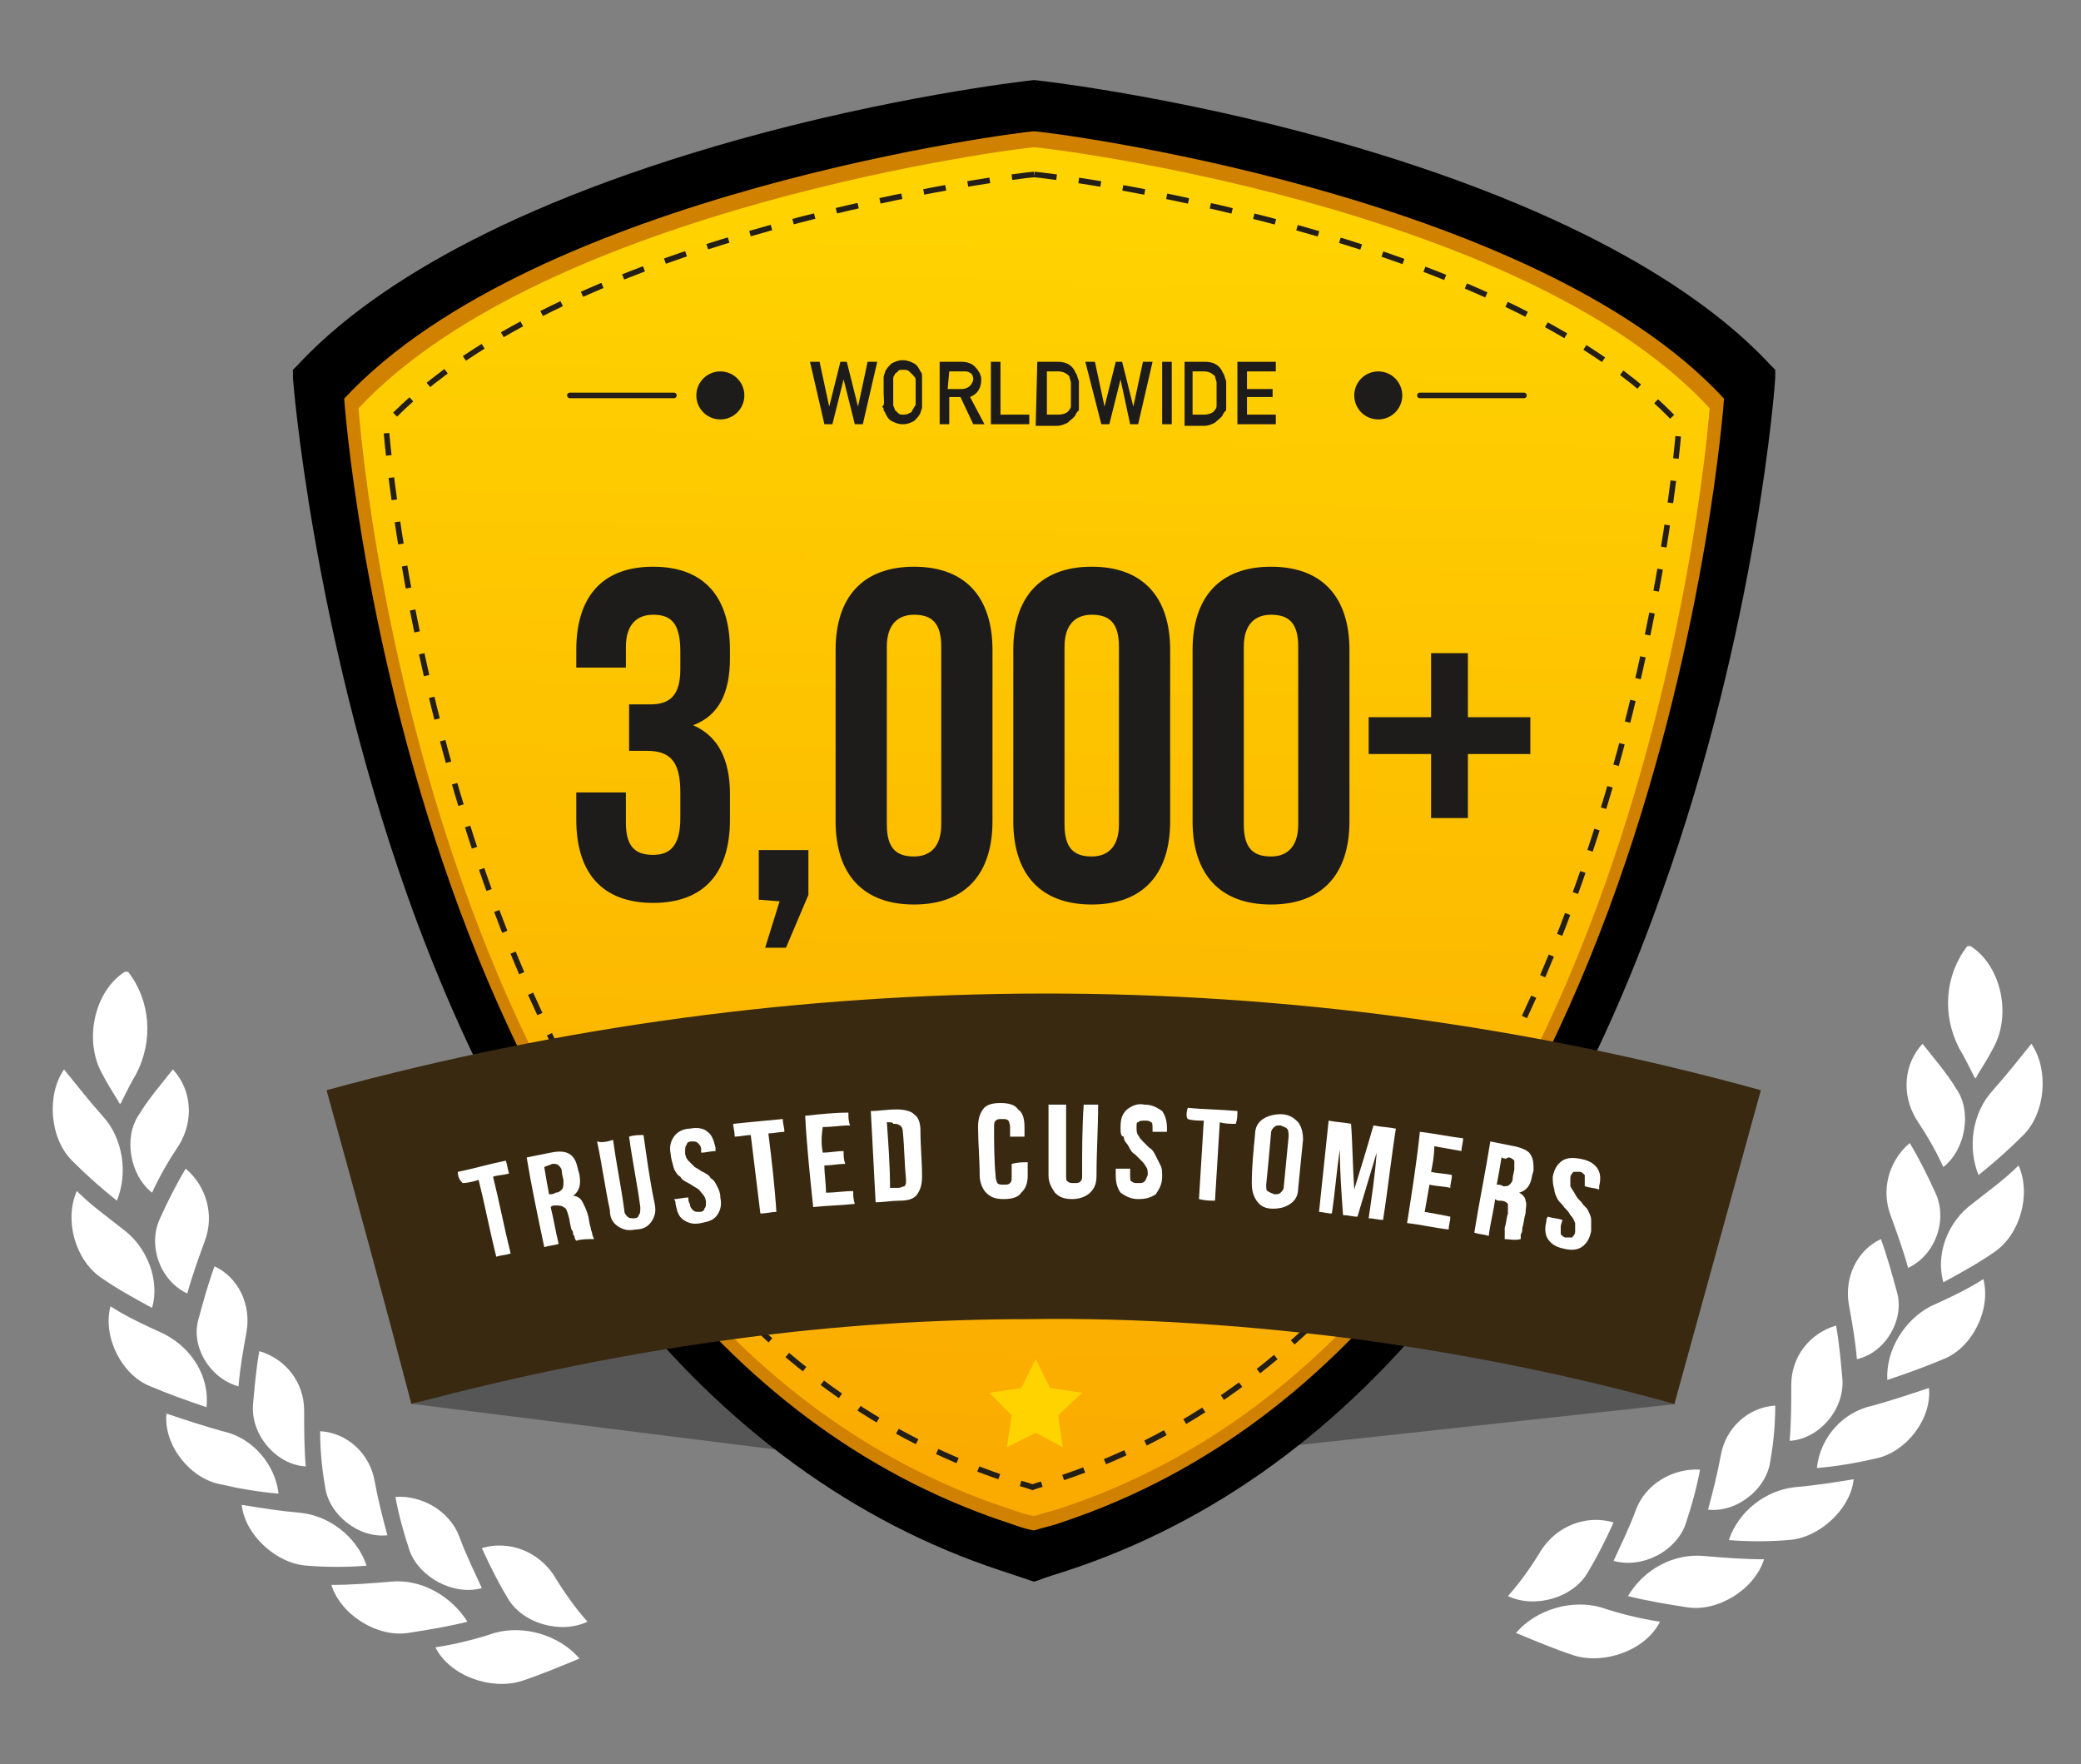 <?xml version="1.0" encoding="UTF-8"?> <svg xmlns="http://www.w3.org/2000/svg" xmlns:xlink="http://www.w3.org/1999/xlink" version="1.1" id="Layer_1" x="0px" y="0px" viewBox="0 0 130 110.2" style="enable-background:new 0 0 130 110.2;" xml:space="preserve"><rect x="0" y="0" width="130" height="110.2" fill="#808080" stroke="none"/> <style type="text/css"> .st0{fill:#565656;} .st1{fill:#D08100;} .st2{fill:url(#SVGID_1_);} .st3{fill:none;stroke:#241E19;stroke-width:0.349;stroke-miterlimit:10;stroke-dasharray:1.396;} .st4{fill:#392911;} .st5{display:none;fill:url(#SVGID_00000057829725786131080340000008231300135148528264_);} .st6{fill:#FFFFFF;} .st7{fill:#FFD300;} .st8{fill:#1D1C1A;} .st9{fill:none;stroke:#241E19;stroke-width:0.349;stroke-linecap:round;stroke-miterlimit:10;} </style> <g> <polygon class="st0" points="25.8,87.7 52.1,91 41.3,82.9 "></polygon> <polygon class="st0" points="104.7,87.7 77.1,90.7 88.6,83.1 "></polygon> <path d="M64.6,98.8l-0.3-0.1c-0.6-0.2-1.2-0.4-1.8-0.6c-9.1-3-17.2-8.9-23.8-17.3c-5.3-6.7-9.8-15.1-13.3-25 c-5.9-16.7-7.1-32.1-7.1-32.2v-0.5l0.3-0.3c3.7-4,11.5-9.6,27.6-14.1C55.5,6.1,63.6,5.1,64.6,5l0,0l0,0l0,0l0,0 c1,0.1,9.1,1.1,18.4,3.7c16.1,4.5,23.9,10.1,27.6,14.1l0.3,0.3v0.5c0,0.2-1.1,15.5-7.1,32.2c-3.5,9.9-8,18.3-13.3,25 c-6.7,8.5-14.7,14.3-23.8,17.3c-0.6,0.2-1.3,0.4-1.8,0.6L64.6,98.8z M64.6,7.2L64.6,7.2L64.6,7.2z M64.7,7.2L64.7,7.2L64.7,7.2z"></path> <path class="st1" d="M64.6,8.2C64,8.2,33.5,12,21.5,24.9c0,0,4,57.8,41.4,70.2c0.6,0.2,1.1,0.4,1.7,0.5c0.6-0.2,1.2-0.3,1.7-0.5 c37.4-12.4,41.4-70.2,41.4-70.2C95.8,12,65.2,8.2,64.6,8.2z"></path> <linearGradient id="SVGID_1_" gradientUnits="userSpaceOnUse" x1="64.827" y1="1598.265" x2="63.471" y2="1677.392" gradientTransform="matrix(1 0 0 1 0 -1586)"> <stop offset="3.403274e-03" style="stop-color:#FFD300"></stop> <stop offset="1" style="stop-color:#FBAB00"></stop> </linearGradient> <path class="st2" d="M64.6,9.2c-0.6,0-30.4,3.7-42.2,16.3c0,0,3.9,56.5,40.5,68.7c0.6,0.2,1.1,0.4,1.7,0.5c0.6-0.2,1.1-0.3,1.7-0.5 c36.5-12.1,40.5-68.7,40.5-68.7C95.1,12.8,65.2,9.2,64.6,9.2z"></path> <path class="st3" d="M64.6,10.9c-0.6,0-29.2,3.5-40.5,15.6c0,0,3.8,54.3,38.8,65.9c0.5,0.2,1.1,0.3,1.6,0.5 c0.5-0.2,1.1-0.3,1.6-0.5c35.1-11.6,38.8-65.9,38.8-65.9C93.8,14.4,65.2,10.9,64.6,10.9z"></path> <g> <g> <path class="st4" d="M20.4,68.1c29.3-8,60.3-8.1,89.6,0c-1.8,6.5-3.6,13.1-5.4,19.6c-6.4-1.8-13-3.1-19.5-4 c-6.9-0.9-13.9-1.4-20.8-1.3c-6,0-12.1,0.4-18.1,1.2c-6.9,0.9-13.7,2.3-20.5,4.1C24,81.2,22.2,74.6,20.4,68.1z"></path> <linearGradient id="SVGID_00000057832647431669550610000009396541687989173640_" gradientUnits="userSpaceOnUse" x1="65.25" y1="1669.432" x2="65.25" y2="1651.557" gradientTransform="matrix(1 0 0 1 0 -1586)"> <stop offset="0" style="stop-color:#FF8B00"></stop> <stop offset="0.191" style="stop-color:#FF9200"></stop> <stop offset="1" style="stop-color:#FFAA00"></stop> </linearGradient> <path style="display:none;fill:url(#SVGID_00000057832647431669550610000009396541687989173640_);" d="M105.3,70.4 c-26.3-6.5-53.8-6.5-80.1,0c1.1,4.3,2.1,8.6,3.2,13c24.2-6,49.5-6,73.7,0C103.1,79.1,104.2,74.8,105.3,70.4z"></path> <g> <path class="st6" d="M28.6,73.2c1-0.2,2-0.5,3-0.7c0.1,0.3,0.1,0.5,0.2,0.8c-0.3,0.1-0.7,0.1-1,0.2c0.4,1.6,0.7,3.2,1.1,4.8 c-0.3,0.1-0.6,0.1-0.9,0.2c-0.4-1.6-0.7-3.2-1.1-4.8c-0.3,0.1-0.7,0.2-1,0.2C28.7,73.7,28.6,73.5,28.6,73.2z"></path> <path class="st6" d="M36,77.5C36,77.5,36,77.4,36,77.5c-0.1-0.1-0.1-0.2-0.1-0.2s0-0.1-0.1-0.2c0-0.1,0-0.2-0.1-0.3 c-0.1-0.3-0.1-0.6-0.2-0.9c-0.1-0.3-0.1-0.4-0.3-0.5c-0.1-0.1-0.3-0.1-0.5-0.1c-0.1,0-0.2,0-0.3,0.1c0.2,0.8,0.3,1.5,0.5,2.3 c-0.3,0.1-0.6,0.1-0.9,0.2c-0.4-1.9-0.8-3.8-1.1-5.6c0.5-0.1,1-0.2,1.5-0.3c0.5-0.1,0.9-0.1,1.2,0.1s0.4,0.5,0.5,0.9 c0,0.1,0.1,0.3,0.1,0.4c0.1,0.6,0,1-0.4,1.3c0.3,0,0.5,0.2,0.6,0.4c0.1,0.2,0.2,0.4,0.3,0.7c0.1,0.3,0.1,0.6,0.2,0.9 c0,0.1,0.1,0.3,0.1,0.4s0.1,0.2,0.1,0.3C36.7,77.4,36.3,77.4,36,77.5z M34,72.9c0.1,0.6,0.2,1.2,0.3,1.7c0.1,0,0.3,0,0.4-0.1 c0.2,0,0.3-0.1,0.4-0.2c0.1-0.1,0.1-0.3,0.1-0.5s-0.1-0.4-0.1-0.6s-0.1-0.3-0.2-0.4c-0.1-0.1-0.2-0.1-0.4-0.1 C34.3,72.8,34.2,72.8,34,72.9z"></path> <path class="st6" d="M38.3,71.2c0.2,1.5,0.5,2.9,0.7,4.4c0,0.2,0.1,0.3,0.2,0.4c0.1,0.1,0.2,0.1,0.4,0.1s0.3-0.1,0.3-0.2 c0.1-0.1,0.1-0.2,0.1-0.5c-0.2-1.5-0.5-2.9-0.7-4.4c0.3-0.1,0.6-0.1,0.9-0.1c0.2,1.4,0.4,2.9,0.7,4.3c0.1,0.5,0,0.8-0.2,1.1 c-0.2,0.3-0.5,0.5-1,0.5c-0.5,0.1-0.8,0-1.1-0.2s-0.5-0.5-0.5-1c-0.3-1.4-0.5-2.9-0.8-4.3C37.6,71.4,38,71.3,38.3,71.2z"></path> <path class="st6" d="M41.9,72.1c-0.1-0.5,0-0.8,0.2-1.1c0.2-0.3,0.6-0.5,1-0.5c0.5-0.1,0.9,0,1.1,0.2c0.3,0.2,0.4,0.6,0.5,1 c0,0.1,0,0.1,0,0.2c-0.3,0-0.6,0.1-0.9,0.1c0-0.1,0-0.2,0-0.2c0-0.2-0.1-0.3-0.2-0.4c-0.1-0.1-0.2-0.1-0.4-0.1s-0.3,0.1-0.3,0.2 c-0.1,0.1-0.1,0.2-0.1,0.5c0,0.2,0.1,0.4,0.2,0.5c0.1,0.1,0.3,0.3,0.4,0.4c0.2,0.1,0.3,0.2,0.5,0.3c0.2,0.1,0.4,0.2,0.5,0.4 c0.2,0.1,0.3,0.3,0.4,0.5c0.1,0.2,0.2,0.4,0.2,0.7c0.1,0.5,0,0.8-0.2,1.1c-0.2,0.3-0.5,0.4-1,0.5s-0.8,0-1.1-0.2s-0.4-0.5-0.5-1 c0-0.1,0-0.2-0.1-0.3c0.3,0,0.6-0.1,0.9-0.1c0,0.1,0,0.3,0.1,0.4c0,0.2,0.1,0.3,0.2,0.4c0.1,0.1,0.2,0.1,0.4,0.1 s0.3-0.1,0.3-0.2c0.1-0.1,0.1-0.2,0.1-0.4c0-0.2-0.1-0.4-0.2-0.5c-0.1-0.1-0.2-0.3-0.4-0.4S43.2,74,43,73.9s-0.4-0.2-0.5-0.4 c-0.2-0.1-0.3-0.3-0.4-0.5C42,72.6,41.9,72.3,41.9,72.1z"></path> <path class="st6" d="M45.8,70.2c1-0.1,2-0.2,3.1-0.3c0,0.3,0.1,0.5,0.1,0.8c-0.3,0-0.7,0.1-1,0.1c0.2,1.6,0.4,3.3,0.5,4.9 c-0.3,0-0.6,0.1-1,0.1c-0.2-1.6-0.4-3.3-0.6-4.9c-0.3,0-0.7,0.1-1,0.1C45.9,70.7,45.8,70.4,45.8,70.2z"></path> <path class="st6" d="M51.4,72c0.4,0,0.9-0.1,1.3-0.1c0,0.3,0,0.5,0.1,0.8c-0.4,0-0.9,0.1-1.3,0.1c0,0.6,0.1,1.1,0.1,1.7 c0.6,0,1.1-0.1,1.7-0.1c0,0.3,0,0.5,0.1,0.8c-0.9,0.1-1.7,0.1-2.6,0.2c-0.2-1.9-0.4-3.8-0.5-5.7c0.9-0.1,1.8-0.2,2.7-0.2 c0,0.3,0,0.5,0.1,0.8c-0.6,0-1.1,0.1-1.7,0.1C51.3,71,51.3,71.5,51.4,72z"></path> <path class="st6" d="M54.4,69.4c0.5,0,1-0.1,1.6-0.1c0.5,0,0.9,0.1,1.1,0.3c0.3,0.2,0.4,0.6,0.4,1c0,1,0.1,1.9,0.1,2.9 c0,0.5-0.1,0.8-0.3,1.1c-0.2,0.3-0.6,0.4-1.1,0.4s-1,0.1-1.5,0.1C54.6,73.2,54.5,71.3,54.4,69.4z M55.4,70.1 c0.1,1.4,0.2,2.7,0.2,4.1c0.2,0,0.4,0,0.5,0c0.2,0,0.3-0.1,0.4-0.1c0.1-0.1,0.1-0.2,0.1-0.4c-0.1-1-0.1-2-0.2-3 c0-0.2-0.1-0.4-0.2-0.4c-0.1-0.1-0.2-0.1-0.4-0.1C55.8,70.1,55.6,70.1,55.4,70.1z"></path> <path class="st6" d="M64.2,72.6c0,0.3,0,0.5,0,0.8c0,0.5-0.1,0.8-0.4,1.1c-0.2,0.3-0.6,0.4-1.1,0.4s-0.8-0.1-1.1-0.4 c-0.2-0.2-0.4-0.6-0.4-1.1c0-1-0.1-2-0.1-3c0-0.5,0.1-0.8,0.3-1.1c0.2-0.3,0.6-0.4,1.1-0.4s0.9,0.1,1.1,0.4 c0.3,0.2,0.4,0.6,0.4,1.1c0,0.2,0,0.4,0,0.6c-0.3,0-0.6,0-0.9,0c0-0.2,0-0.4,0-0.6S63,70,63,70c-0.1-0.1-0.2-0.1-0.4-0.1 s-0.3,0-0.4,0.1c-0.1,0.1-0.1,0.2-0.1,0.4c0,1,0,2.1,0.1,3.1c0,0.2,0.1,0.4,0.1,0.4c0.1,0.1,0.2,0.1,0.4,0.1s0.3,0,0.4-0.1 c0.1-0.1,0.1-0.2,0.1-0.4c0-0.3,0-0.5,0-0.8C63.6,72.6,63.9,72.6,64.2,72.6z"></path> <path class="st6" d="M66.6,69c0,1.5,0,3,0,4.4c0,0.2,0,0.4,0.1,0.4c0.1,0.1,0.2,0.1,0.4,0.1c0.2,0,0.3,0,0.4-0.1 s0.1-0.2,0.1-0.4c0-1.5,0-3,0.1-4.4c0.3,0,0.6,0,0.9,0c0,1.5-0.1,2.9-0.1,4.4c0,0.5-0.1,0.8-0.4,1.1c-0.2,0.2-0.6,0.4-1.1,0.4 s-0.8-0.1-1.1-0.4c-0.2-0.3-0.4-0.6-0.4-1.1c0-1.5,0-2.9,0-4.4C66,69,66.3,69,66.6,69z"></path> <path class="st6" d="M70,70.4c0-0.5,0.1-0.8,0.4-1.1c0.3-0.2,0.6-0.4,1.1-0.3c0.5,0,0.8,0.2,1.1,0.4c0.2,0.3,0.3,0.6,0.3,1.1 c0,0.1,0,0.1,0,0.2c-0.3,0-0.6,0-0.9,0c0-0.1,0-0.2,0-0.2c0-0.2,0-0.4-0.1-0.4C71.8,70,71.7,70,71.5,70s-0.3,0-0.4,0.1 c-0.1,0-0.1,0.1-0.1,0.3c0,0.2,0,0.4,0.1,0.5c0.1,0.2,0.2,0.3,0.3,0.4c0.1,0.1,0.3,0.3,0.4,0.4c0.2,0.1,0.3,0.3,0.4,0.5 s0.2,0.4,0.3,0.6c0.1,0.2,0.1,0.4,0.1,0.7c0,0.5-0.2,0.8-0.4,1.1c-0.3,0.2-0.6,0.3-1.1,0.3s-0.8-0.2-1.1-0.4 c-0.2-0.3-0.3-0.6-0.3-1.1c0-0.1,0-0.2,0-0.4c0.3,0,0.6,0,0.9,0c0,0.1,0,0.3,0,0.4c0,0.2,0,0.4,0.1,0.4c0.1,0.1,0.2,0.1,0.4,0.1 c0.2,0,0.3,0,0.4-0.1s0.1-0.2,0.2-0.4c0-0.2,0-0.4-0.1-0.5c-0.1-0.2-0.2-0.3-0.3-0.4c-0.1-0.1-0.3-0.3-0.4-0.4 c-0.2-0.1-0.3-0.3-0.4-0.5s-0.3-0.3-0.3-0.6C70,71,70,70.7,70,70.4z"></path> <path class="st6" d="M74.2,69.2c1,0.1,2,0.1,3.1,0.2c0,0.3,0,0.5-0.1,0.8c-0.3,0-0.7,0-1-0.1c-0.1,1.6-0.2,3.3-0.3,4.9 c-0.3,0-0.6,0-1-0.1c0.1-1.6,0.2-3.3,0.3-4.9c-0.3,0-0.7,0-1-0.1C74.1,69.8,74.1,69.5,74.2,69.2z"></path> <path class="st6" d="M78.4,70.9c0-0.5,0.2-0.8,0.5-1s0.7-0.3,1.1-0.3c0.5,0,0.8,0.2,1.1,0.5c0.2,0.3,0.3,0.6,0.3,1.1 c-0.1,1-0.2,2-0.3,3c0,0.5-0.2,0.8-0.5,1s-0.6,0.3-1.1,0.3s-0.8-0.2-1-0.5s-0.3-0.6-0.3-1.1C78.2,72.9,78.3,71.9,78.4,70.9z M79.1,74c0,0.2,0,0.4,0.1,0.4c0.1,0.1,0.2,0.1,0.4,0.2c0.2,0,0.3,0,0.4-0.1s0.2-0.2,0.2-0.4c0.1-1,0.2-2.1,0.3-3.1 c0-0.2,0-0.4-0.1-0.5s-0.2-0.1-0.4-0.2c-0.2,0-0.3,0-0.4,0.1s-0.2,0.2-0.2,0.4C79.3,72,79.2,73,79.1,74z"></path> <path class="st6" d="M84.6,74.3c0.4-1.3,0.8-2.6,1.2-4c0.5,0.1,0.9,0.1,1.4,0.2c-0.3,1.9-0.5,3.8-0.8,5.7 c-0.3,0-0.6-0.1-0.9-0.1c0.2-1.4,0.4-2.7,0.5-4.1c-0.4,1.3-0.8,2.7-1.2,4c-0.3,0-0.6-0.1-0.9-0.1c-0.1-1.4-0.2-2.7-0.2-4.1 c-0.2,1.3-0.3,2.7-0.5,4c-0.3,0-0.6-0.1-0.8-0.1c0.2-1.9,0.4-3.8,0.6-5.7c0.5,0.1,0.9,0.1,1.4,0.2 C84.5,71.5,84.5,72.9,84.6,74.3z"></path> <path class="st6" d="M89.4,73.2c0.4,0.1,0.9,0.1,1.3,0.2c0,0.3-0.1,0.5-0.1,0.8c-0.4-0.1-0.9-0.1-1.3-0.2 c-0.1,0.6-0.2,1.1-0.3,1.7c0.6,0.1,1.1,0.2,1.6,0.3c0,0.3-0.1,0.5-0.1,0.8c-0.9-0.1-1.7-0.3-2.6-0.4c0.3-1.9,0.6-3.8,0.8-5.7 c0.9,0.1,1.8,0.3,2.7,0.4c0,0.3-0.1,0.5-0.1,0.8c-0.6-0.1-1.1-0.2-1.7-0.3C89.6,72.2,89.5,72.7,89.4,73.2z"></path> <path class="st6" d="M94,77.4L94,77.4v-0.2c0-0.1,0-0.1,0-0.2s0-0.2,0-0.3c0.1-0.3,0.1-0.6,0.2-0.9c0-0.3,0-0.5,0-0.6 C94.1,75.1,94,75,93.7,75c-0.1,0-0.2,0-0.3-0.1c-0.1,0.8-0.3,1.5-0.4,2.3c-0.3-0.1-0.6-0.1-0.9-0.2c0.3-1.9,0.7-3.8,1-5.7 c0.5,0.1,1,0.2,1.5,0.3c0.5,0.1,0.9,0.3,1,0.5c0.2,0.3,0.2,0.6,0.2,1c0,0.1-0.1,0.3-0.1,0.4c-0.1,0.6-0.4,0.9-0.8,1 c0.2,0.1,0.4,0.3,0.4,0.5c0.1,0.2,0,0.5,0,0.8c-0.1,0.3-0.1,0.6-0.2,0.9c0,0.1,0,0.3-0.1,0.4c0,0.1,0,0.2,0,0.3 C94.6,77.5,94.3,77.4,94,77.4z M93.8,72.3c-0.1,0.6-0.2,1.2-0.3,1.7c0.1,0,0.3,0,0.4,0.1c0.2,0,0.3,0,0.4-0.1s0.2-0.2,0.2-0.4 c0-0.2,0.1-0.4,0.1-0.6s0-0.4,0-0.5c-0.1-0.1-0.2-0.2-0.4-0.2C94.1,72.4,94,72.4,93.8,72.3z"></path> <path class="st6" d="M97,73.5c0.1-0.5,0.3-0.8,0.6-1c0.3-0.2,0.7-0.2,1.2-0.1s0.8,0.3,1,0.6c0.2,0.3,0.2,0.7,0.1,1.1 c0,0.1,0,0.1,0,0.2c-0.3-0.1-0.6-0.1-0.9-0.2c0-0.1,0-0.2,0-0.2c0-0.2,0-0.4,0-0.5c-0.1-0.1-0.2-0.2-0.3-0.2c-0.2,0-0.3,0-0.4,0 c-0.1,0.1-0.2,0.2-0.2,0.4c0,0.2,0,0.4,0,0.5c0.1,0.2,0.2,0.3,0.3,0.5c0.1,0.2,0.2,0.3,0.4,0.5c0.1,0.2,0.3,0.3,0.4,0.5 s0.2,0.4,0.2,0.6s0,0.5,0,0.7c-0.1,0.5-0.3,0.8-0.6,1c-0.3,0.2-0.7,0.2-1.1,0.1c-0.5-0.1-0.8-0.3-1-0.6 c-0.2-0.3-0.2-0.7-0.1-1.1c0-0.1,0-0.2,0.1-0.3c0.3,0.1,0.6,0.1,0.9,0.2c0,0.1-0.1,0.3-0.1,0.4c0,0.2,0,0.4,0,0.5 c0.1,0.1,0.2,0.2,0.3,0.2c0.1,0,0.3,0,0.4,0c0.1-0.1,0.2-0.2,0.2-0.4c0-0.2,0-0.4,0-0.5c-0.1-0.2-0.1-0.3-0.3-0.5 c-0.1-0.2-0.2-0.3-0.4-0.5c-0.1-0.2-0.3-0.3-0.4-0.5s-0.2-0.4-0.2-0.6C97,74,97,73.8,97,73.5z"></path> </g> </g> </g> <g> <polygon class="st7" points="64.7,84.9 65.6,86.7 67.6,87 66.1,88.4 66.4,90.4 64.7,89.5 62.9,90.4 63.2,88.4 61.8,87 63.8,86.7 "></polygon> </g> <g> <g> <g> <path class="st6" d="M7.3,75L7.3,75c-1-0.8-1.9-1.6-2.8-2.5c-1.4-1.4-1.6-4.1-0.5-5.7l0,0c0.8,1,1.6,2,2.4,2.9 C7.7,71.1,8,73.3,7.3,75z"></path> <path class="st6" d="M9.5,74.5L9.5,74.5c0.5-1.1,1.1-2.1,1.7-3c0.9-1.5,0.8-3.4-0.4-4.7l0,0c-0.7,0.9-1.5,1.8-2.1,2.8 C7.7,71,8.1,73.4,9.5,74.5z"></path> </g> <g> <path class="st6" d="M9.5,81.7L9.5,81.7c-1.1-0.6-2.2-1.2-3.2-1.9c-1.6-1.1-2.3-3.6-1.5-5.4l0,0c0.9,0.9,1.9,1.6,2.9,2.4 C9.2,77.9,10,80,9.5,81.7z"></path> <path class="st6" d="M11.7,80.8L11.7,80.8c0.3-1.1,0.7-2.2,1.1-3.3c0.6-1.6,0.1-3.4-1.2-4.5l0,0c-0.6,1-1.1,2-1.6,3.1 C9.2,77.8,10,80,11.7,80.8z"></path> </g> <g> <path class="st6" d="M12.9,87.9L12.9,87.9c-1.2-0.4-2.3-0.8-3.5-1.3c-1.8-0.7-3-3.1-2.5-5l0,0c1.1,0.7,2.2,1.2,3.3,1.7 C12,84.2,13.1,86,12.9,87.9z"></path> <path class="st6" d="M14.9,86.6L14.9,86.6c0.1-1.2,0.3-2.3,0.5-3.4c0.3-1.7-0.5-3.4-2-4.1l0,0c-0.4,1.1-0.7,2.2-1,3.3 C11.9,84.1,13.1,86.1,14.9,86.6z"></path> </g> <g> <path class="st6" d="M17.4,93.3L17.4,93.3c-1.2-0.1-2.4-0.3-3.7-0.6c-1.9-0.4-3.5-2.5-3.3-4.4l0,0c1.2,0.4,2.4,0.8,3.5,1.1 C15.8,89.8,17.2,91.5,17.4,93.3z"></path> <path class="st6" d="M19.1,91.6L19.1,91.6C19,90.4,19,89.3,19,88.1c0-1.7-1.1-3.2-2.8-3.7l0,0c-0.2,1.1-0.3,2.3-0.4,3.4 C15.7,89.7,17.3,91.5,19.1,91.6z"></path> </g> <g> <path class="st6" d="M22.9,97.8L22.9,97.8c-1.2,0.1-2.5,0.1-3.7,0c-1.9-0.1-3.9-1.9-4.1-3.8l0,0c1.2,0.2,2.5,0.4,3.7,0.5 C20.6,94.7,22.3,96,22.9,97.8z"></path> <path class="st6" d="M24.2,95.9L24.2,95.9c-0.3-1.1-0.6-2.3-0.8-3.4c-0.3-1.7-1.7-3-3.4-3.1l0,0c0,1.1,0.1,2.3,0.3,3.4 C20.5,94.6,22.4,96.1,24.2,95.9z"></path> </g> <g> <path class="st6" d="M29.2,101.3L29.2,101.3c-1.2,0.3-2.4,0.5-3.7,0.7c-1.9,0.3-4.2-1.1-4.8-3l0,0c1.3,0,2.5-0.1,3.7-0.2 C26.3,98.6,28.2,99.7,29.2,101.3z"></path> <path class="st6" d="M30.1,99.2L30.1,99.2c-0.5-1.1-1-2.1-1.4-3.2c-0.6-1.6-2.3-2.6-4-2.5l0,0c0.2,1.1,0.5,2.2,0.9,3.4 C26.2,98.5,28.3,99.7,30.1,99.2z"></path> </g> <g> <path class="st6" d="M36.2,103.6L36.2,103.6c-1.2,0.5-2.4,1-3.6,1.4c-1.9,0.6-4.5-0.3-5.4-2.1l0,0c1.3-0.2,2.5-0.5,3.7-0.9 C32.7,101.5,34.9,102.1,36.2,103.6z"></path> <path class="st6" d="M36.7,101.3L36.7,101.3c-0.8-0.9-1.5-1.9-2.1-2.9c-1-1.5-2.8-2.2-4.5-1.7l0,0c0.5,1.1,1,2.1,1.6,3.1 C32.6,101.4,35,102.1,36.7,101.3z"></path> </g> </g> <path class="st6" d="M8,60.7L8,60.7H7.8c-1.9,1.2-2.6,4.3-1.4,6.4c0.3,0.6,0.7,1.2,1,1.7c0,0.1,0.1,0.1,0.1,0.2 c0-0.1,0.1-0.1,0.1-0.2c0.3-0.6,0.6-1.2,0.9-1.7C9.6,65,9.4,62.5,8,60.7z"></path> </g> <g> <g> <g> <path class="st6" d="M123.6,73.4L123.6,73.4c1-0.8,1.9-1.6,2.8-2.5c1.4-1.4,1.6-4.1,0.5-5.7l0,0c-0.8,1-1.6,2-2.4,2.9 C123.2,69.5,122.9,71.7,123.6,73.4z"></path> <path class="st6" d="M121.4,72.9L121.4,72.9c-0.5-1.1-1.1-2.1-1.7-3c-0.9-1.5-0.8-3.4,0.4-4.7l0,0c0.7,0.9,1.5,1.8,2.1,2.8 C123.2,69.4,122.8,71.8,121.4,72.9z"></path> </g> <g> <path class="st6" d="M121.4,80.1L121.4,80.1c1.1-0.6,2.2-1.2,3.2-1.9c1.6-1.1,2.3-3.6,1.5-5.4l0,0c-0.9,0.9-1.9,1.6-2.9,2.4 C121.7,76.3,120.9,78.3,121.4,80.1z"></path> <path class="st6" d="M119.2,79.2L119.2,79.2c-0.3-1.1-0.7-2.2-1.1-3.3c-0.6-1.6-0.1-3.4,1.2-4.5l0,0c0.6,1,1.1,2,1.6,3.1 C121.7,76.2,120.9,78.4,119.2,79.2z"></path> </g> <g> <path class="st6" d="M117.9,86.2L117.9,86.2c1.2-0.4,2.3-0.8,3.5-1.3c1.8-0.7,3-3.1,2.5-5l0,0c-1.1,0.7-2.2,1.2-3.3,1.7 C118.9,82.5,117.8,84.4,117.9,86.2z"></path> <path class="st6" d="M116,84.9L116,84.9c-0.1-1.2-0.3-2.3-0.5-3.4c-0.3-1.7,0.5-3.4,2-4.1l0,0c0.4,1.1,0.7,2.2,1,3.3 C119,82.4,117.8,84.5,116,84.9z"></path> </g> <g> <path class="st6" d="M113.5,91.7L113.5,91.7c1.2-0.1,2.4-0.3,3.7-0.6c1.9-0.4,3.5-2.5,3.3-4.4l0,0c-1.2,0.4-2.4,0.8-3.5,1.1 C115.1,88.2,113.7,89.8,113.5,91.7z"></path> <path class="st6" d="M111.8,90L111.8,90c0.1-1.2,0.1-2.3,0.1-3.5c0-1.7,1.1-3.2,2.8-3.7l0,0c0.2,1.1,0.3,2.3,0.4,3.4 C115.2,88.1,113.6,89.9,111.8,90z"></path> </g> <g> <path class="st6" d="M108,96.2L108,96.2c1.2,0.1,2.5,0.1,3.7,0c1.9-0.1,3.9-1.9,4.1-3.8l0,0c-1.2,0.2-2.5,0.4-3.7,0.5 C110.3,93.1,108.6,94.4,108,96.2z"></path> <path class="st6" d="M106.7,94.3L106.7,94.3c0.3-1.1,0.6-2.3,0.8-3.4c0.3-1.7,1.7-3,3.4-3.1l0,0c0,1.1-0.1,2.3-0.3,3.4 C110.4,93,108.5,94.5,106.7,94.3z"></path> </g> <g> <path class="st6" d="M101.7,99.7L101.7,99.7c1.2,0.3,2.4,0.5,3.7,0.7c1.9,0.3,4.2-1.1,4.8-3l0,0c-1.3,0-2.5-0.1-3.7-0.2 C104.6,97,102.7,98,101.7,99.7z"></path> <path class="st6" d="M100.8,97.5L100.8,97.5c0.5-1.1,1-2.1,1.4-3.2c0.6-1.6,2.3-2.6,4-2.5l0,0c-0.2,1.1-0.5,2.2-0.9,3.4 C104.7,96.9,102.6,98,100.8,97.5z"></path> </g> <g> <path class="st6" d="M94.7,102L94.7,102c1.2,0.5,2.4,1,3.6,1.4c1.9,0.6,4.5-0.3,5.4-2.1l0,0c-1.3-0.2-2.5-0.5-3.7-0.9 C98.2,99.9,96,100.5,94.7,102z"></path> <path class="st6" d="M94.2,99.7L94.2,99.7c0.8-0.9,1.5-1.9,2.1-2.9c1-1.5,2.8-2.2,4.5-1.7l0,0c-0.5,1.1-1,2.1-1.6,3.1 C98.3,99.8,95.9,100.5,94.2,99.7z"></path> </g> </g> <path class="st6" d="M122.9,59.1L122.9,59.1h0.2c1.9,1.2,2.6,4.3,1.4,6.4c-0.3,0.6-0.7,1.2-1,1.7c0,0.1-0.1,0.1-0.1,0.2 c0-0.1-0.1-0.1-0.1-0.2c-0.3-0.6-0.6-1.2-0.9-1.7C121.3,63.4,121.5,60.9,122.9,59.1z"></path> </g> <g> <path class="st8" d="M50.6,22.6h0.6l0.6,2.8l0,0l0.7-2.8h0.4l0.7,2.8l0,0l0.6-2.8h0.6l-0.9,3.9h-0.5l-0.7-2.8l0,0L52,26.5h-0.5 L50.6,22.6z"></path> <path class="st8" d="M55.2,24.5c0-0.5,0-0.8,0-0.9c0-0.2,0.1-0.3,0.1-0.4c0.1-0.2,0.2-0.3,0.4-0.5c0.2-0.1,0.4-0.2,0.7-0.2 s0.5,0.1,0.7,0.2s0.3,0.3,0.4,0.5c0.1,0.1,0.1,0.2,0.1,0.4c0,0.2,0,0.5,0,0.9s0,0.7,0,0.9c0,0.2-0.1,0.3-0.1,0.4 c-0.1,0.2-0.2,0.3-0.4,0.5c-0.2,0.1-0.4,0.2-0.7,0.2s-0.5-0.1-0.7-0.2s-0.3-0.3-0.4-0.5c0-0.1-0.1-0.1-0.1-0.2s0-0.1-0.1-0.2 C55.3,25.3,55.2,25,55.2,24.5z M55.8,24.5c0,0.4,0,0.6,0,0.8c0,0.1,0.1,0.2,0.1,0.3c0.1,0.1,0.1,0.1,0.2,0.2 c0.1,0.1,0.2,0.1,0.3,0.1s0.3,0,0.4-0.1c0.1,0,0.2-0.1,0.2-0.2c0.1-0.1,0.1-0.2,0.2-0.3c0-0.1,0-0.4,0-0.8s0-0.6,0-0.8 c0-0.1-0.1-0.2-0.2-0.3c-0.1-0.1-0.1-0.1-0.2-0.2c-0.1-0.1-0.2-0.1-0.4-0.1c-0.1,0-0.3,0-0.3,0.1c-0.1,0.1-0.2,0.1-0.2,0.2 c-0.1,0.1-0.1,0.2-0.1,0.3C55.8,23.9,55.8,24.1,55.8,24.5z"></path> <path class="st8" d="M58.6,22.6h1.5c0.3,0,0.6,0.1,0.8,0.3c0.2,0.2,0.4,0.5,0.4,0.8c0,0.5-0.2,0.9-0.7,1.1l0.9,1.7h-0.7L60,24.8 h-0.7v1.7h-0.6v-3.9H58.6z M59.2,24.3h0.9c0.2,0,0.4-0.1,0.5-0.2s0.2-0.3,0.2-0.4c0-0.2-0.1-0.4-0.2-0.4c-0.1-0.1-0.2-0.1-0.4-0.1 h-0.9L59.2,24.3L59.2,24.3z"></path> <path class="st8" d="M61.9,22.6h0.6v3.3h1.8v0.6h-2.4V22.6z"></path> <path class="st8" d="M64.8,22.6h1.3c0.5,0,0.9,0.2,1.1,0.7c0.1,0.1,0.1,0.3,0.2,0.5c0,0.2,0,0.4,0,0.8s0,0.7,0,0.9 c0,0.1,0,0.2-0.1,0.2c0,0.1-0.1,0.1-0.1,0.2c-0.1,0.2-0.3,0.3-0.5,0.5c-0.2,0.1-0.4,0.2-0.7,0.2h-1.3L64.8,22.6L64.8,22.6z M65.4,25.9h0.7c0.3,0,0.6-0.1,0.7-0.3c0.1-0.1,0.1-0.2,0.1-0.3c0-0.1,0-0.4,0-0.7c0-0.3,0-0.6,0-0.7s-0.1-0.3-0.1-0.4 c-0.2-0.2-0.4-0.3-0.7-0.3h-0.7V25.9z"></path> <path class="st8" d="M67.8,22.6h0.6l0.6,2.8l0,0l0.7-2.8h0.4l0.7,2.8l0,0l0.6-2.8H72l-0.9,3.9h-0.5L70,23.7l0,0l-0.7,2.8h-0.5 L67.8,22.6z"></path> <path class="st8" d="M72.6,22.6h0.6v3.9h-0.6V22.6z"></path> <path class="st8" d="M74,22.6h1.3c0.5,0,0.9,0.2,1.1,0.7c0.1,0.1,0.1,0.3,0.2,0.5c0,0.2,0,0.4,0,0.8s0,0.7,0,0.9 c0,0.1,0,0.2-0.1,0.2c0,0.1-0.1,0.1-0.1,0.2c-0.1,0.2-0.3,0.3-0.5,0.5c-0.2,0.1-0.4,0.2-0.7,0.2H74V22.6z M74.5,25.9h0.7 c0.3,0,0.6-0.1,0.7-0.3c0.1-0.1,0.1-0.2,0.1-0.3c0-0.1,0-0.4,0-0.7c0-0.3,0-0.6,0-0.7s-0.1-0.3-0.1-0.4c-0.2-0.2-0.4-0.3-0.7-0.3 h-0.7V25.9z"></path> <path class="st8" d="M77.3,22.6h2.4v0.6h-1.8v1.1h1.6v0.5h-1.6v1.1h1.8v0.6h-2.4V22.6z"></path> </g> <circle class="st8" cx="86.1" cy="24.7" r="1.5"></circle> <circle class="st8" cx="45" cy="24.7" r="1.5"></circle> <line class="st9" x1="88.7" y1="24.7" x2="95.2" y2="24.7"></line> <line class="st9" x1="35.6" y1="24.7" x2="42.1" y2="24.7"></line> <g> <path class="st8" d="M42.5,40.7c0-1.8-0.6-2.3-1.7-2.3c-1,0-1.7,0.6-1.7,2v1.3H36v-1.1c0-3.3,1.6-5.2,4.8-5.2s4.8,1.9,4.8,5.2v0.5 c0,2.2-0.7,3.6-2.3,4.2c1.6,0.7,2.3,2.2,2.3,4.3v1.6c0,3.3-1.6,5.2-4.8,5.2S36,54.5,36,51.2v-1.7h3.1v1.9c0,1.5,0.6,2,1.7,2 c1,0,1.7-0.5,1.7-2.3v-1.6c0-1.9-0.6-2.6-2.1-2.6h-1.1V44h1.3c1.2,0,1.9-0.5,1.9-2.2C42.5,41.8,42.5,40.7,42.5,40.7z"></path> <path class="st8" d="M47.4,56.2v-3.1h3.1v2.8l-1.4,3.3h-1.3l0.9-2.9L47.4,56.2L47.4,56.2z"></path> <path class="st8" d="M52.2,40.6c0-3.3,1.7-5.2,4.9-5.2s4.9,1.9,4.9,5.2v10.7c0,3.3-1.7,5.2-4.9,5.2s-4.9-1.9-4.9-5.2V40.6z M55.4,51.5c0,1.5,0.6,2,1.7,2c1,0,1.7-0.6,1.7-2V40.4c0-1.5-0.6-2-1.7-2c-1,0-1.7,0.6-1.7,2V51.5z"></path> <path class="st8" d="M63.3,40.6c0-3.3,1.7-5.2,4.9-5.2s4.9,1.9,4.9,5.2v10.7c0,3.3-1.7,5.2-4.9,5.2s-4.9-1.9-4.9-5.2 C63.3,51.3,63.3,40.6,63.3,40.6z M66.5,51.5c0,1.5,0.6,2,1.7,2c1,0,1.7-0.6,1.7-2V40.4c0-1.5-0.6-2-1.7-2c-1,0-1.7,0.6-1.7,2V51.5 z"></path> <path class="st8" d="M74.5,40.6c0-3.3,1.7-5.2,4.9-5.2c3.2,0,4.9,1.9,4.9,5.2v10.7c0,3.3-1.7,5.2-4.9,5.2c-3.2,0-4.9-1.9-4.9-5.2 V40.6z M77.7,51.5c0,1.5,0.6,2,1.7,2c1,0,1.7-0.6,1.7-2V40.4c0-1.5-0.6-2-1.7-2c-1,0-1.7,0.6-1.7,2V51.5z"></path> <path class="st8" d="M91.7,44.8h3.9v2.3h-3.9v4h-2.3v-4h-3.9v-2.3h3.9v-4h2.3V44.8z"></path> </g> </g> </svg> 